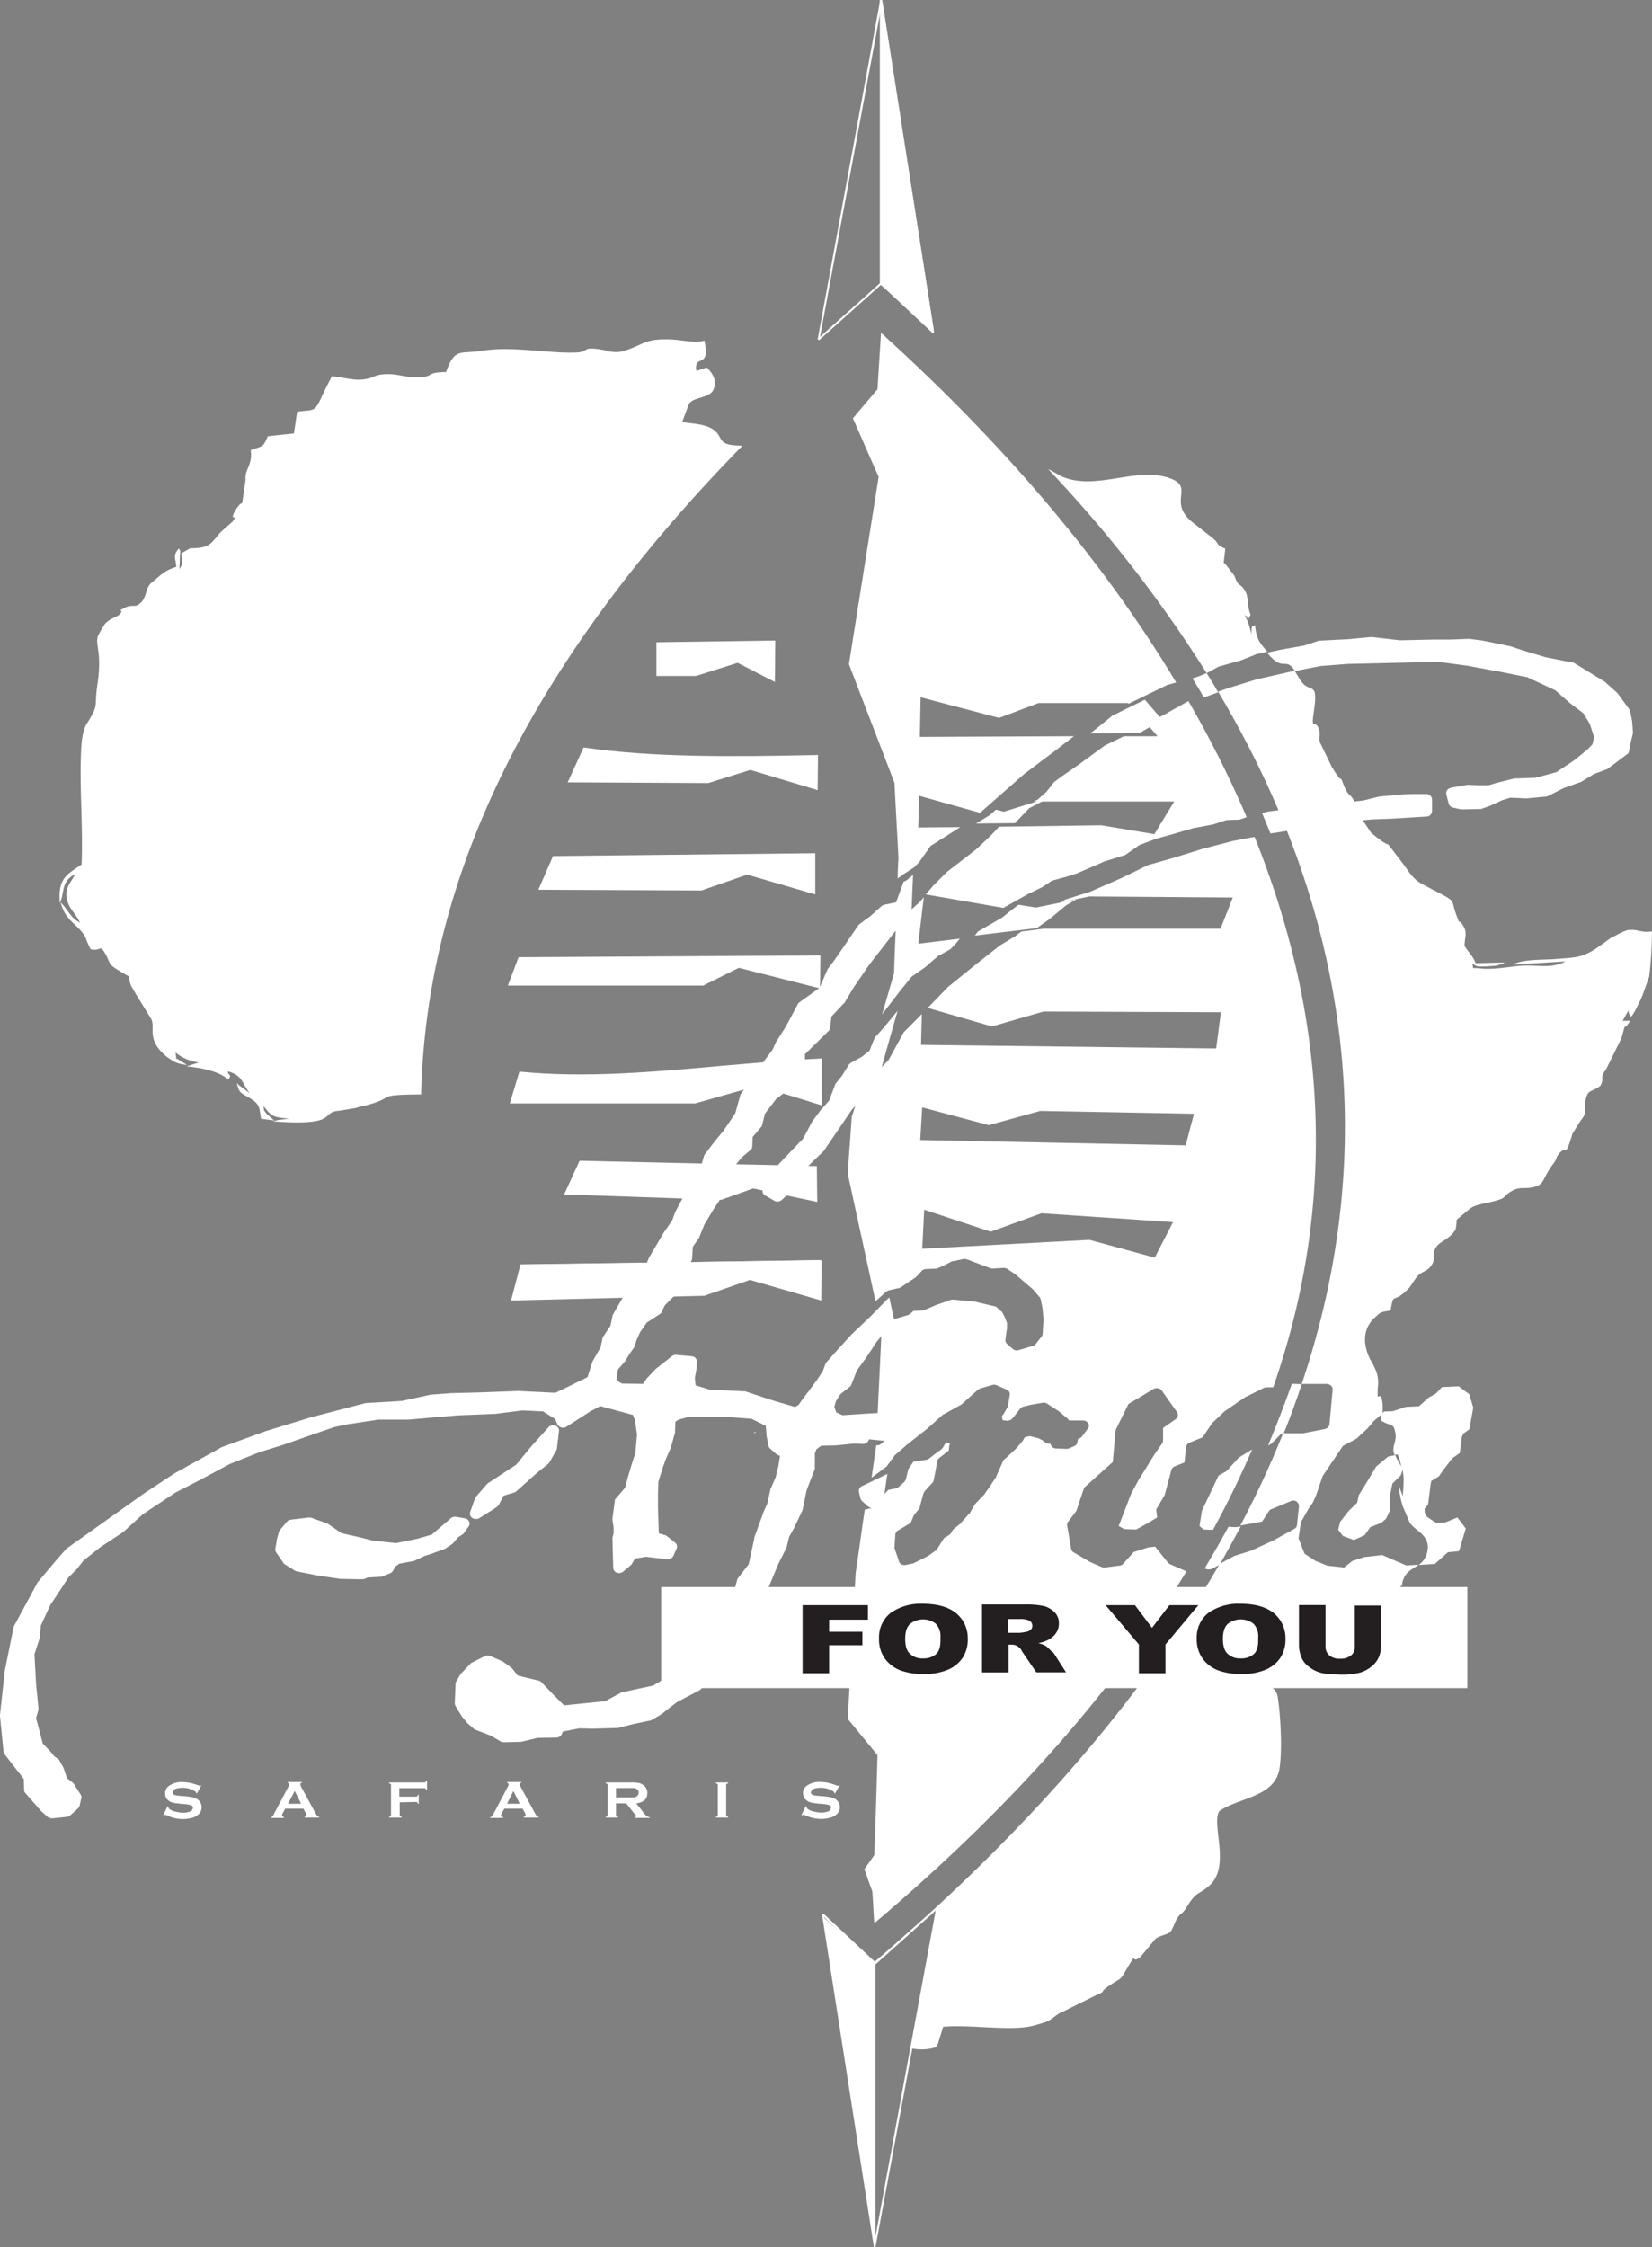 <svg xmlns="http://www.w3.org/2000/svg" viewBox="0 0 417.02 567"><rect x="0" y="0" width="417.02" height="567" fill="#808080" stroke="none"/><g id="Layer_2" data-name="Layer 2"><g id="Layer_1-2" data-name="Layer 1"><path d="M185.8,112.4c.5,0,1.1.09,1.6.09-54.5,55.66-79.8,109.89-81.1,163.67-12.4.09-5.7.72-14.4,2.87a9.64,9.64,0,0,0-2,.53l-4.3.72c-4.9.27.3,3.94-16.6,2.68a1.53,1.53,0,0,1,.6-.18c.2,0,.4-.17.6-.17l2.9-.36c-4.3-.27-4.7-.72-6.6-3.22.2,1.25,0,1,.8,2l1.9,1.7-3.3-.44c-.5-2.78-.2-3.49-2.5-5s-3-1.08-3.6-4a2,2,0,0,1,.4.45l2.9,2.14c-2-2.32-1.6-4.38-5.5-5.54-.3,1,1.2.71,0,2.05-2.4-2.14-6.8-2.95-10.5-3.31l3.1-1a11.4,11.4,0,0,1-5.9-2.51,13.09,13.09,0,0,1,.2,1.7c0-.09.2-.27.9.36l1.8,1.07a9,9,0,0,1-3.4-.89l-1.7-1.16c-5.3-4.39-2.8-7.16-3.9-9.49l-3.8-6.17a.66.66,0,0,1-.2-.36l-1.1-1.88c-1.3-3.4,1-1.34-3.1-3.85-2.7-1.7-2-1.52-3.2-3.85-1.7-3.13-1.1-.89-3.9-1.52-1.6-2.86-.7-3-3.6-5.82-1.8-1.7-3.2-3-4-6,1.8,1.7,2.5,3.94,4.9,5.1-1.1-2.33-2.8-3.49-3.3-5.91-.6-2.95.9-4,2.1-6.35-3.1,1.61-2.8,3.58-3.5,6.35l-.4,1c-.5-6.36,1.7-7.16,5.5-9.76.4-9.75-.6-19.5-.1-29.26.1-2,.4-4.65,1.4-6.26,3.2-5,1.8-3.94,2.7-9.94,1.2-8.32-.6-9.66.1-12.17a32,32,0,0,1,1.7-2.95c1.4-1.7,3.2-1.7,4-2.77,1-1.35-1.3-.09.9-1.35,2.5-1.25,2.6.27,4.4-1.52,1.4-1.43,1-3.67,2.6-4.92,2.1-1.7,3.3-3.13,6.2-3.94-.2-2.5-.9-2.77.6-4.65.7.8.3.72.3,2.33,0,1-.1,1.88-.1,2.86,1.1-1.7.5-1.61.5-4l2.2-1.25c5.1,0,5.2-1.25,7.6-3.94.7-.71,2.9-2.59,3.1-2.77,1.6-2.15-1.2.27.9-3.13,2-3.14,1.2.53,1.9-4L62,121c-.3-2.51,1.8-3.58,1.3-7.43,3.1-1.07,3.1-.63,4.3-3.49l6.6-.71.8-5.46c3.9-.63,4.3.26,5.9-3.14,1-2.14,1.9-4,2.9-5.81,2.7.18,5.2,1.07,7.7.8,3.2-.27,2.7-1.43,6.9-1.34,2.5.09,5.1,1,7.5.81,3.9-.27,1.4-1.26,6.7-1.35,2.2-6.26,3.6-4.47,9.1-5.37,7.6-1.25,16.7.72,23.7.45,3.8-.18.9-1.79,7.5-.54a8,8,0,0,0,4.1.27l.9-.27c4.7-1.52,4.9-3,11.3-2.77,2.8.09,6.6,1.07,8.6.27,1.7,7.43-2.8,3.22-2,7.7l2.6-.9c1.4,1.43,2.8,3.22,1.6,5.82-1.3,2.14-5.3,1.52-6.2,3.67l-1.6,4.29c2.7.45,6.3.45,8.3,2.24S181.3,112.13,185.8,112.4Z" style="fill:#fff;fill-rule:evenodd"/><path d="M190.3,361.62c-.1-.18,1.3-.53,0,0Z" style="fill:#fff;fill-rule:evenodd"/><path d="M213.8,490.13c.6.54,1.5,1.7,2.5,2.86l-2.5-.8Z" style="fill:#fff;fill-rule:evenodd"/><path d="M216.5,493.08c0,.09.1.18.1.27-.1-.09-.2-.27-.3-.36Z" style="fill:#fff;fill-rule:evenodd"/><path d="M352.2,367.17a16.91,16.91,0,0,0,1.8,3.22l.1.36-.5,1.52-2.1,2.06-.7,3.4v3.58l-.9,1.88-1.2,1.07-2.8,1.08-1.4,2-2.7,1.25-2.8-1L337.8,386l.5-2,2.1-2.69,2.2-2.15.4-1.88,2.1-3.4,2.3-3.84,3-2.51Z" style="fill:#fff;fill-rule:evenodd"/><path d="M304.6,169.85a329.52,329.52,0,0,0-40-51.46,11.33,11.33,0,0,1,1.1.54l2.2,1.25c8.5,3.76,18.2-2.23,26.7.27,7.8,2.33-.6,6.09,6.9,11.72l4.7,3.67.3.27c1.4,1.43.5,1.34,2.8,2.33l-.4,3.58c.1.09.3.18.4.27l2.3,3c1.1,3,1.2,1.61,2.5,3.49s.5,3.76,1.6,6.35l-.6,1.08c-.8-1,.4-.18-.9-1a17.38,17.38,0,0,1,1.7,4.92c0-3,.4-1.79.9-2.41.4,3.58,1.1,4.38,3.1,6.71l-2.7.63c-.1,0-.2,0-.2.09l-3.9,1.52-5.4,1.52c-.1,0-.1,0-.2.09Z" style="fill:#fff;fill-rule:evenodd"/><path d="M416.3,246.45l-1.8,5c-.1.09-.1.27-.2.45-3,6.44-2.7,4.3-3,4a1.5,1.5,0,0,1-.2-1l-1.5,2.69h1.9c-2,3.22-.8-.63-2.2,4.38l-3.8,7.7c-2,2.86-.3,1.88-1.5,4.29-2.2,1.7-3.1.81-3.7,3.4-.7,3,.7,3-1.4,5.55l-2,3.22a3.56,3.56,0,0,0-.1.45l-.3.9c-1.5,4.83-1.1,1.16-3.2,3.93-.6.9-.1.72-1.2,2.24-2.8,3.67-2.1,5.1-4.7,5.82s-3.7-.27-6.1,1.25c-2.2,1.34-.6,1.52-4.7,2.51-2.1.53-4.2.71-5.6,1.79l-3.2,2.68-.3.54s.2-.18.2.09l-.2,1.7c-1,2.24-3.7,3.13-4.7,4.29-1.7,2.06.1,3.05-1.7,5.28-1.2,1.52-2.5,1.08-3.9,3.22l-1.4,2.06c-4.5,4.75-3.8.54-4.8,5.82-2.6.36-2.5.45-3.8,1.61-3.3,2.86-3.2,7-1.3,10.74a12,12,0,0,1,1,1.88,8.31,8.31,0,0,1,.9,5.19c-.2,5,.5-.27,1.2,3.85a23.9,23.9,0,0,1,0,2.68l-2.3,2-1.4,1.7-2.9,2.69-3.4,1.79-5.1,7.6-1.8,5.19-.7,1.52-.9,1.26-2.1,3.67-.6,4.11,1.5,3.85,2.7,1.79,3.1,1.25,4.2.45,2-1.61,3-1,4.6-.53,2.9,1.25L355,395l3.1-.18c-1.3,1-2.8,1.53-3.6,3.14-1.3,2.68.7,1.16-2.4,3.49-1.1.8-2.2,1.79-3.4,2.59-2.3,1.61-4.3,4.92-6.4,6-3.1,1.61-2.1-.18-4.2,2.41-2.8,3.58-3.3,3.31-6.9,5.19l-3.7,2.69c-2,2-5,1.43-7.5,4.29,1.3,1.7,2.3,1.52,2.6,4,.7,4.74,1.1,13.07.4,17.54-1.1,7.34-10.2,7.34-15.2,10.83-2.1,3.22,2.9,13.78-2.4,18.7-3,2.69-3.2,1.25-5.8,5.46-1.5,2.33-1.3,1.16-2.4,2.86-.7,1.08-1,2.33-1.7,3.4-.9.81-2.8,1-3.8,1.79l-3.5,4.21c-.7.81-.6.63-1.1.9-1.3.71-.2-1.71-2.2,1.7-2.5,4.2-1.2,2.5-5,5.1-2.6,1.79-.5,1.16-3,2.23l-8.5,4.21c-2.1.8-2.8,2.24-5,2.86l-1.9.54c-5.5,1.79-16.1-.18-23.4.45l-1.6,5.1a12.5,12.5,0,0,1-6.4.36l6.2-34.9L220.5,496v14.13a3.9,3.9,0,0,1-.7-.62l-3.4-2.06c-5.2-5.64,4.5-2.86.6-13.33-.3-.81-.2-.36-.2-.18,0-.09-.1-.36-.2-.81,1.8,2.06,3.9,3.76,4.4,1.7,38.5-32.84,67.3-66.4,86.9-100.23l3.7-2,4.3-1.35a.36.36,0,0,0,.2-.09l4.8-2.23h.1l5.7-3.14a1.19,1.19,0,0,0,.7-1l.5-4.65a1.56,1.56,0,0,0-.6-1.26,1.53,1.53,0,0,0-1.5-.09l-4.8,2a1.32,1.32,0,0,0-.7.54l-1.7,2.6-5.5,1a242,242,0,0,0,10.8-23.27h5l5.5-1.07a1.52,1.52,0,0,0,1.2-1.16l.8-8.77a1.28,1.28,0,0,0-.4-1,1.69,1.69,0,0,0-1.1-.45h-6.3c20-59.42,12.2-118.66-21.1-174.68l2.5-.89,7.3-2.24,9.5-2.15c.3.45.6,1,1,1.61,2.7,5.1,5.2-.18,3.8,9.13-.7,4.74.6,1.16,1.4,4.3.4,1.52-.2,1.43.2,3,0,.18.1.27.2.45l2.9,6a11.27,11.27,0,0,1,.7,1.08l.7,1c1.6,2.06.2-1,1.4,2.06,1.4,3.4,1.5,2.06,2.6,4,.9,1.61,0,1.07.7,2.68l3.7,5.55c7,5.82,1.6-.54,7.9,7.61,1.8,2.32,2.5,4.11,5.5,5.63,9.2,4.84,6.2,2.69,8.4,8.24.9,2.32-.1-.09,1.2,1.61,1.4,2,.7,2.86.6,5.37.2.8,2.2,2.68,2.8,4.47l7.4-.18a2.24,2.24,0,0,0-.5.27l-1.7.54-2.5.18c-2.5,0-2.1.17-3.6-.72.7,1.7-.8.89,2.3,1.25s7.5-.53,10.2-.71c3.9-.27,7.3.89,11.1-1.08l-13.4.81c2.7-1.43,7.7-1.16,11-1.43,4.7-.36,6.2-.27,9.8-2.42l4.2-3a11.82,11.82,0,0,0,1.6-.81l1.7-.8a1.13,1.13,0,0,0,.5-.18c2.6-.54,3.4.71,6.4.27A96.62,96.62,0,0,1,416.3,246.45Z" style="fill:#fff;fill-rule:evenodd"/><path d="M190.3,361.62c-.1-.18,1.3-.53,0,0Z" style="fill:#fff;fill-rule:evenodd"/><path d="M312.7,367.8,309.8,371l-.3.27-1.9,1.07-4.2,8.86-.6,3.85,1,.89,2.4.09c3.7-6.8,7-13.6,9.9-20.31ZM231.8,238.13l1.4-11.72-.9,1.07-.1.09L227.3,232l-.1.09-1,.81c-.2,4.2-.4,8.41-.5,12.62-1,3.49-2,6.89-3,10.38l4.4-5.73,2.9-3.58.3-.27,3.2-2.23,3.2-2.78c.1-.09.2-.18.3-.18l2.9-1.61,1.3-1.34,1.1-1.34Zm84.9-26.94-1.1.18-4.3.81-7.7,2-7.5,2.32-6.3,1.79-6.8,3.31-7.4,3.23s-.1,0-.1.08L268.9,227l-1.2.72,7.3-1.52,36.2.27-3.1,7.87H263.5l-5.7.72-1.3,1s-.1,0-.1.09l-4,2.42-5.9,4.65-7.2,5.82-5.1,5.28L250.4,259l13-3.76,44.8.18-1.2,9.13-74.5-.9.2-7.78-4.6,4.65-3.7,6.8c-.1.09-.1.18-.2.27l-6.7,6.8c-.8,2.51-1.7,4.92-2.5,7.43-.3,4.74-.7,9.58-1,14.32,2.3,10.74,4.7,21.48,7,32.21l2.7-2.41a1.66,1.66,0,0,1,.7-.36l2.8-.63,4-2.68,1.5-1.61a1.69,1.69,0,0,1,1.1-.45l2.6-.09,1.9-.8,1.9-1c.1-.09.2-.09.4-.09l2.6-.54a1.64,1.64,0,0,1,.9.09l6.2,2.33,3-.18a1.82,1.82,0,0,1,1,.27l2,1.34.1.09,4.2,3.58.2.18,1.6,1.88c.2.18.2.36.3.54l.5,2.5v.09l.2,2.51v.18l-.2,3.49a1.1,1.1,0,0,1-.3.71l-1.4,1.79a1.24,1.24,0,0,1-.8.54l-3.6,1.07a1.57,1.57,0,0,1-1.5-.35l-1.4-1.26a1.15,1.15,0,0,1-.4-1.07l.4-2.95v-1.26l-.6-1.52-.6-1.16-1.6-1.43-5.4-1.26-5.7-.53-4.1,1.43-2.7,1.16a1.53,1.53,0,0,1-.6.18l-2.3.09-.8.72a2.34,2.34,0,0,1-.6.35l-3.7,1.08-1.5,1.7-.3.27-1.3.89c0,.18.1.45.1.63-.3,7.16-.7,14.32-1,21.48h.1l1.5.08a1.44,1.44,0,0,1,1.4,1.17l.4,2.15a1.24,1.24,0,0,1-.4,1.16l-2.1,1.88a1.27,1.27,0,0,1-1.1.36h-.1c-.4,2.77-.8,5.54-1.2,8.23l.1-.09,3.7-2.77,1.9-2.6c.1-.09.1-.18.2-.27l3.2-2.77,5-3.94,3.8-3.4c.1-.09.2-.18.3-.18l4.5-2.5,4.1-3.67a2.12,2.12,0,0,1,.6-.36l3.1-.9a1.51,1.51,0,0,1,1.1.09l2.5,1.08a1.23,1.23,0,0,1,.8,1.34l-.4,2.5c0,.18-.1.27-.1.45l-.9,1.61c0,.09-.1.09-.1.18l-.5.63.2,1,1.3.18.8-.27.6-.62,1.7-2.15a1.55,1.55,0,0,1,.8-.54l2.2-.53h.1l2.6-.45a1.5,1.5,0,0,1,1.2.27l2.9,1.88.1.08,1.9,1.62c.1,0,.1.09.2.17l.4.45h3.5a1.59,1.59,0,0,1,1.3.72,1.11,1.11,0,0,1-.1,1.34l-1.4,1.88a1.15,1.15,0,0,1-.5.45l-.6.35-.1.63a1.34,1.34,0,0,1-.8,1.08l-1.2.53a2.05,2.05,0,0,1-.8.18l-2.6-.09a1.37,1.37,0,0,1-1.3-.89l-.2-.36h0a1.5,1.5,0,0,1-1.2-.27l-.9-.63-.9-.44-2.1-.54-1.3.27-.4.71c0,.09-.1.09-.1.18l-1.6,1.88-.1.09-1.8,1.7-1.4,1.25-1.9,4.3c0,.09-.1.09-.1.18l-1.5,2.24-1.4,2c0,.08-.1.08-.1.08l-2.2,2.33-1.3,2.24a.21.21,0,0,1-.2.18l-2,2.23c0,.09-.1.09-.1.18l-1.9,1.53-.6,1c-.1.18-.3.27-.5.45l-1.2.71-1.8,2.87a.73.73,0,0,1-.4.35l-1.9,1.35c-.1,0-.1.09-.2.09l-3.4,1.7a.65.65,0,0,1-.4.09l-1.6.35h-.3a1.36,1.36,0,0,1-1.4-1l-1-3a.89.89,0,0,1-.1-.45l.2-3.22a1.53,1.53,0,0,1,.6-1l1.8-1.07,1.5-.9.7-1.7c.1-.08.1-.26.2-.35l1.3-1.61,1-3.76.3-.54,2.2-2.42L236,372l.6-3.31a1.41,1.41,0,0,1,.5-.8l2.4-1.88.1-.9v-.18l.2-.62-.4-.18-.6-.18-.8,1.34a2,2,0,0,1-.4.45l-1.4,1L234.6,368a2.1,2.1,0,0,1-.8.36l-3.2.44-1.3,1.88-.6,2.51a2.42,2.42,0,0,1-.4.71l-1.5,1.35a2.26,2.26,0,0,1-.8.35l-1.8.36-2.7,3-.8,1.08a1.47,1.47,0,0,1-.9.54l-1.5.35c-.8,5.28-1.5,10.65-2.3,15.93-.7,12.35-1.3,24.61-2,36.87l7.5,9.13c-.2,8.41-.5,16.82-.8,25.24-.8,1.16-1.7,2.41-2.5,3.57.7,1.88,1.3,3.76,2,5.55.2,2.69.3,5.37.5,8.06,35.5-30,61.1-59.69,78.8-88.78l-4.1-1.79a2.55,2.55,0,0,1-.6-.44l-3.2-4-1.7.18-3.7,1.16-2.7,3a1.28,1.28,0,0,1-1,.45l-3.5.45a3.06,3.06,0,0,1-.9-.09l-3-1.34c-.1,0-.1-.09-.2-.09l-3.8-2.24a1.32,1.32,0,0,1-.7-.89l-1-5.82a1.12,1.12,0,0,1,.2-1l2.1-2.78,1.9-5.64a1.85,1.85,0,0,1,.4-.53l6.9-6.18.7-7.78c0-.18.1-.27.1-.45l3-6.09a.94.94,0,0,1,.5-.53l6-3.58a1.6,1.6,0,0,1,1.1-.18,1.47,1.47,0,0,1,1,.62l3.8,5.37a1.28,1.28,0,0,1-.3,1.79l-3.2,2.24v3.13a2,2,0,0,1-.2.72l-2,2.86-4,6.45L285.5,377l-3.1,8.05,1.4.8,3,.09,2.8-1.52,2.5-1.52-.2-1.7a.87.87,0,0,1,.2-.71l1.9-3.23,1.7-6.35a1.43,1.43,0,0,1,.8-.89l2.5-1,.4-3.94a1.46,1.46,0,0,1,.9-1.07l3.3-1.34,2.3-3.49a.21.21,0,0,1,.2-.18l2.8-2.69.2-.18,5.2-3.57a.36.36,0,0,1,.2-.09l4.5-2.24a2.05,2.05,0,0,1,.8-.18h1.6C338.7,300.5,333.7,253.43,316.7,211.19ZM291.5,317.33,275,312.85l-42.2,2.24.5-9.84,16.8,5.54,12.8-4.65,33.2,2.24ZM299.3,289l-67-1.34.5-8.24,16.8,4.48,13-3.58,38.8.71Zm-45.5-60.23c.1,0,.1-.09.2-.09l5.6-3.13,3.5-1.7,2.3-1.52a.79.79,0,0,1,.4-.18l3.9-1.07,2.2-.72,6.4-2.77s.1,0,.1-.09l5.7-1.79,3.3-2.33c.1-.09.2-.09.3-.18l3.8-1.43a.33.33,0,0,0,.2-.09l4.5-1.25,5.2-1.52h.2l4.7-.9,3-1a4.76,4.76,0,0,1,.5-.09l3-.09,1.9-.63A272.1,272.1,0,0,0,300,176.92l-.2.09-5.9,3.31-4.4,2.33,2.7,3.13h-8.5l-4.8,2.33-6.6,4.83-4,2.77-2.2,1.61-1.9,2.42c0,.09-.1.09-.2.18l-1.9,1.7a1.38,1.38,0,0,1-.4.27l-.9.35h35.6l-5,8.24L278,208.24l-25.8.36-2.1,2.24-3.7,3.49-.1.08-7.3,5.64-3.4,3.4-1.9,2.24,19.6,3.4ZM222.4,84l-.9,14.23c-2.1,2.5-4.2,4.92-6.2,7.34,2.2,4.92,4.3,9.84,6.5,14.76l-7.5,47.25c3.8,10,7.7,20,11.5,30,.3,6.35.7,12.71,1,19-.1,1.7-.2,3.4-.2,5.1l1.2-.89s.1,0,.1-.09l2.8-1.79,1.3-1.34,2.8-3.94a.75.75,0,0,1,.4-.36l7.2-4.56-10.6.09.2-8,15.4,4.3,11-9.67.1-.09,7.6-5.72,5-3.85-38.9.18.2-10,19.8,5.2,10-3.76h22.5l.2.18.2-.09,9.4-4.57a.33.33,0,0,1,.2-.09l2.2-.62C276.5,138.17,249.5,108.46,222.4,84Z" style="fill:#fff;fill-rule:evenodd"/><path d="M206.8,85.82l-.4-.18L222.2,0h.5l13.1,83.85-.4.18-13-12.17Zm15.7-84.3L207,85l15.4-13.78,12.8,12Z" style="fill:#fff"/><polygon points="235.4 83.22 222.4 71.59 222.4 0 235.4 83.22" style="fill:#fff;fill-rule:evenodd"/><path d="M235.3,83.4,222.1,71.68V0h.5l13.1,83.22ZM222.6,71.5l12.5,11.1L222.6,3.13Z" style="fill:#fff"/><path d="M221,567l15.9-85.64-.4-.18-15.6,13.87-13-12.17-.4.18L220.6,567Zm0-2.68V495.68l15.2-13.6Zm-9.7-77.41-3.3-3v-.17Z" style="fill:#fff;fill-rule:evenodd"/><polygon points="195.5 161.88 166 162.33 166 170.39 175.7 170.39 186.2 167.07 195.3 171.73 195.5 161.88" style="fill:#fff;fill-rule:evenodd"/><path d="M195.6,172.09l-9.4-4.84-10.5,3.32h-10v-8.51l30-.44Zm-9.3-5.28,8.8,4.56.1-9.22-29,.45v7.61h9.5Z" style="fill:#fff"/><path d="M206.2,190.79c-20.5.45-40.9.72-58.8-1.88-1.2,2.77-2.5,5.55-3.8,8.23,11.7.09,23.4.18,35.1.18,3.5-1.07,7.1-2.23,10.6-3.4,5.6,1.7,11.2,3.4,16.8,5C206.2,196.34,206.2,193.56,206.2,190.79Z" style="fill:#fff;fill-rule:evenodd"/><path d="M206.4,199.38l-17-5.1-10.6,3.31h0l-35.5-.18,4-8.77h.2c17.5,2.51,36.9,2.33,58.7,1.88h.3l-.1,8.86Zm-17-5.55,16.5,4.92v-7.69c-21.6.45-40.9.62-58.3-1.88L144.1,197l34.7.18Z" style="fill:#fff"/><polygon points="205.5 215.58 139.8 216.21 136.3 224.26 177 224.53 188.5 220.41 205.5 225.42 205.5 215.58" style="fill:#fff;fill-rule:evenodd"/><path d="M205.8,225.69l-17.2-5-11.5,4H177l-41.1-.18,3.7-8.5,66.2-.72Zm-17.3-5.46,16.8,4.83v-9.3l-65.3.71-3.3,7.61,40.3.18Z" style="fill:#fff"/><polygon points="206.8 241.26 131 241.71 128.5 248.42 177.5 248.42 186.5 243.95 206.8 249.05 206.8 241.26" style="fill:#fff;fill-rule:evenodd"/><path d="M207,249.4l-20.5-5.19-9,4.48H128.2l2.7-7.16h.2l76-.45-.1,8.32Zm-20.5-5.72h.1l19.9,5.1v-7.34l-75.3.45-2.3,6.26h48.6Z" style="fill:#fff"/><path d="M207.3,267.21c-25.3,1.08-51.4,5.82-76,3.4l-2.2,7.61h46.5l15.8-4.47,16,4.92V267.21Z" style="fill:#fff;fill-rule:evenodd"/><path d="M207.5,278.94l-16.2-5-15.8,4.48H128.7l2.4-8h.2c16.4,1.61,33.7.08,50.4-1.44,8.4-.71,17.1-1.52,25.5-1.88h.3v11.91Zm-16.2-5.46,15.8,4.83V267.48c-8.4.36-16.9,1.16-25.2,1.88-16.7,1.52-34,3-50.3,1.43L129.5,278h46.1Z" style="fill:#fff"/><polygon points="206 294.51 146.5 293.17 142.8 301.22 182 302.56 190 299.7 206 303.01 206 294.51" style="fill:#fff;fill-rule:evenodd"/><path d="M206.3,303.28l-16.2-3.4-8,2.86H182l-39.6-1.34,3.9-8.5h.2l59.7,1.34.1,9ZM190,299.43h0l15.8,3.31v-8l-59.1-1.35L143.1,301l38.8,1.34Z" style="fill:#fff"/><polygon points="207 317.95 131.5 319.12 129.3 327.8 177.8 326.72 189.3 322.7 207 327.8 207 317.95" style="fill:#fff;fill-rule:evenodd"/><path d="M207.3,328.15l-18-5.19-11.5,4L129,328.15l2.4-9.12h.2L207.4,318l-.1,10.2Zm-75.6-8.77-2.1,8.24,48.1-1.08,11.5-4h.1l17.4,5v-9.31Z" style="fill:#fff"/><rect x="166.9" y="400.46" width="203.5" height="25.5" style="fill:#fff"/><polygon points="202.6 422.21 209.3 422.21 209.3 415.14 217.7 415.14 217.7 411.74 209.3 411.74 209.3 408.69 219.1 408.69 219.1 405.03 202.6 405.03 202.6 422.21" style="fill:#231f20"/><path d="M241.3,407c-1.9-1.52-4.7-2.32-8.3-2.32a13.19,13.19,0,0,0-8.2,2.32,7.85,7.85,0,0,0-2.9,6.54,8.2,8.2,0,0,0,1.5,5,8.69,8.69,0,0,0,3.9,2.95,16.56,16.56,0,0,0,6,.9,14.63,14.63,0,0,0,6-1.08,8.38,8.38,0,0,0,3.7-3,8.54,8.54,0,0,0,1.3-4.92A8.16,8.16,0,0,0,241.3,407Zm-5,10.38a4.75,4.75,0,0,1-3.3,1.08,4.44,4.44,0,0,1-3.3-1.16c-.8-.72-1.2-2-1.2-3.76s.4-3,1.2-3.76a5.29,5.29,0,0,1,6.5-.09,4.55,4.55,0,0,1,1.2,3.58C237.5,415.32,237.1,416.66,236.3,417.37Z" style="fill:#231f20"/><path d="M264.9,416.12c-.5-.45-.8-.8-1.1-.89a7.72,7.72,0,0,0-1.7-.63,8.11,8.11,0,0,0,2.3-.72,5.27,5.27,0,0,0,2.1-1.7,4.21,4.21,0,0,0,.8-2.5,3.89,3.89,0,0,0-1-2.78,6.22,6.22,0,0,0-2.6-1.61,21.32,21.32,0,0,0-4.7-.44H247.9V422h6.7v-7h.6a2.82,2.82,0,0,1,2.8,1.7l3.6,5.28h7.5l-3.2-5A4.15,4.15,0,0,1,264.9,416.12Zm-4.7-4.92a2,2,0,0,1-1.1.54,11.62,11.62,0,0,1-1.8.27h-2.8v-3.49h2.9a5.42,5.42,0,0,1,2.5.44,1.53,1.53,0,0,1,.7,1.26A1.27,1.27,0,0,1,260.2,411.2Z" style="fill:#231f20"/><polygon points="295.2 405.03 290.8 410.75 286.5 405.03 279.1 405.03 287.5 414.96 287.5 422.21 294.2 422.21 294.2 414.96 302.5 405.03 295.2 405.03" style="fill:#231f20"/><path d="M321.5,407c-1.9-1.52-4.7-2.32-8.3-2.32A13.19,13.19,0,0,0,305,407a7.85,7.85,0,0,0-2.9,6.54,8.2,8.2,0,0,0,1.5,5,8.69,8.69,0,0,0,3.9,2.95,16.56,16.56,0,0,0,6,.9,14.63,14.63,0,0,0,6-1.08,8.38,8.38,0,0,0,3.7-3,8.54,8.54,0,0,0,1.3-4.92A8.16,8.16,0,0,0,321.5,407Zm-5,10.38a4.75,4.75,0,0,1-3.3,1.08,4.44,4.44,0,0,1-3.3-1.16c-.8-.72-1.2-2-1.2-3.76s.4-3,1.2-3.76a5.29,5.29,0,0,1,6.5-.09,4.55,4.55,0,0,1,1.2,3.58C317.7,415.32,317.3,416.66,316.5,417.37Z" style="fill:#231f20"/><path d="M342,405V415.5a2.57,2.57,0,0,1-1,2.23,4.1,4.1,0,0,1-2.7.81,3.93,3.93,0,0,1-2.7-.81,2.85,2.85,0,0,1-1-2.23V405h-6.7v10.29a8.47,8.47,0,0,0,.6,2.86,5.21,5.21,0,0,0,1.4,2,9.09,9.09,0,0,0,2.3,1.52,9.56,9.56,0,0,0,3.1.72c1.2.09,2.4.18,3.4.18a18,18,0,0,0,4.7-.54,8.06,8.06,0,0,0,2.7-1.43,6.17,6.17,0,0,0,1.9-2.33,7,7,0,0,0,.6-2.86V405.12H342Z" style="fill:#231f20"/><path d="M50.9,450.4l-1.2,2.14-.2-.09v-.08c0-.18-.1-.27-.4-.45a5.82,5.82,0,0,0-3.1-.81,6.52,6.52,0,0,0-1.4.18,1.16,1.16,0,0,0-.7.45c-.2.27-.3.36-.3.54,0,.35.2.53.7.71a12,12,0,0,0,1.5.18l1.2.09c.7.09,1.2.18,1.7.27a3,3,0,0,1,1.1.45,2.4,2.4,0,0,1,.8.89,2.28,2.28,0,0,1,.3,1.16,2.34,2.34,0,0,1-.7,1.7,3.66,3.66,0,0,1-1.9,1,7.84,7.84,0,0,1-2.1.27,9.23,9.23,0,0,1-4-.9,5,5,0,0,0-.5-.18c-.1,0-.2.09-.3.18l-.2-.09,1.1-2.23.2.09v.08a.75.75,0,0,0,.3.54,3.67,3.67,0,0,0,1.5.63,7.49,7.49,0,0,0,1.9.27,4.74,4.74,0,0,0,1.7-.27,1,1,0,0,0,.6-.45,1.19,1.19,0,0,0,.2-.54.68.68,0,0,0-.5-.62,8.25,8.25,0,0,0-1.5-.27l-1.1-.09c-.8-.09-1.3-.18-1.6-.18l-.9-.27a3.46,3.46,0,0,1-1.1-.89,2.63,2.63,0,0,1-.3-1.26,2.22,2.22,0,0,1,.9-1.88,5.49,5.49,0,0,1,3.5-1,12.2,12.2,0,0,1,1.8.18,18.35,18.35,0,0,1,2.1.63c.3.09.5.17.5.17s.2-.08.4-.17Z" style="fill:#fff"/><path d="M76,455.14l-1.6-3.22-1.7,3.22Zm.6,1.25H72l-.7,1.25a.74.74,0,0,0-.1.45c0,.18.2.36.5.45v.18H68.4v-.18a.54.54,0,0,0,.4-.18,1.42,1.42,0,0,0,.3-.54l3.7-7a1.16,1.16,0,0,0,.2-.53c0-.18-.1-.36-.4-.45v-.18h3.6v.18c-.3.09-.4.18-.4.36a3.77,3.77,0,0,1,.1.44l3.8,7c.2.27.3.54.4.63a.81.81,0,0,0,.5.18v.18H76.9v-.18c.3-.09.5-.18.5-.45a1.31,1.31,0,0,0-.2-.44Z" style="fill:#fff"/><path d="M100.9,454.78V458c0,.18,0,.27.1.27s.2.09.4.18v.18H98.2v-.18a.54.54,0,0,0,.4-.18.31.31,0,0,0,.1-.27v-7.6c0-.18,0-.27-.1-.27s-.2-.09-.4-.18v-.18h8.9c.1,0,.3,0,.3-.09s.1-.18.2-.36h.2v2.33h-.2c-.1-.18-.1-.27-.2-.36a.39.39,0,0,0-.3-.09h-6.3v2.15h4.1a.65.65,0,0,0,.4-.09c.1-.09.1-.18.2-.36h.2v2.24h-.2c-.1-.18-.1-.27-.2-.36s-.2-.09-.4-.09l-4,.09Z" style="fill:#fff"/><path d="M131.2,455.14l-1.6-3.22-1.6,3.22Zm.7,1.25h-4.6l-.7,1.25a.74.74,0,0,0-.1.45c0,.18.2.36.5.45v.18h-3.3v-.18c.2,0,.4-.09.4-.18a5.33,5.33,0,0,0,.4-.54l3.7-7a1.16,1.16,0,0,0,.2-.53c0-.18-.1-.36-.4-.45v-.18h3.6v.18c-.3.09-.4.18-.4.36a3.77,3.77,0,0,1,.1.44l3.8,7c.2.27.3.54.4.63a.81.81,0,0,0,.5.18v.18h-3.8v-.18c.3-.09.5-.18.5-.45a3.77,3.77,0,0,1-.1-.44Z" style="fill:#fff"/><path d="M155.5,453.53H160a1.53,1.53,0,0,0,.6-.18,1.11,1.11,0,0,0,0-2,1.53,1.53,0,0,0-.6-.18h-4.5Zm0,1.52V458c0,.18,0,.27.1.27s.2.09.4.18v.18h-3.1v-.18a.54.54,0,0,0,.4-.18.31.31,0,0,0,.1-.27v-7.6c0-.18,0-.27-.1-.27s-.2-.09-.4-.18v-.18h6.3a9.61,9.61,0,0,1,1.8.09,2.73,2.73,0,0,1,1.2.45,2.33,2.33,0,0,1,1.2,2.14c0,1.53-.9,2.33-2.8,2.6l2,2.51a2.34,2.34,0,0,0,.8.8,1.53,1.53,0,0,0,.6.18v.18h-3.8v-.18c.2,0,.4-.09.4-.27s-.1-.27-.4-.54l-2.1-2.68Z" style="fill:#fff"/><path d="M181.2,458v-7.6c0-.18,0-.27-.1-.27s-.2-.09-.4-.18v-.18h3.1V450a.54.54,0,0,0-.4.18.31.31,0,0,0-.1.27V458c0,.18,0,.27.1.27s.2.09.4.18v.18h-3.1v-.18a.54.54,0,0,0,.4-.18c.1,0,.1-.09.1-.27" style="fill:#fff"/><path d="M212,450.4l-1.2,2.14-.2-.09v-.08c0-.18-.1-.27-.4-.45a5.82,5.82,0,0,0-3.1-.81,6.52,6.52,0,0,0-1.4.18,1.16,1.16,0,0,0-.7.45.75.75,0,0,0-.3.54c0,.35.2.53.7.71a12,12,0,0,0,1.5.18l1.2.09c.7.09,1.3.18,1.7.27a3.9,3.9,0,0,1,1.1.45,2.4,2.4,0,0,1,.8.89A2.28,2.28,0,0,1,212,456a2.34,2.34,0,0,1-.7,1.7,3.66,3.66,0,0,1-1.9,1,7.84,7.84,0,0,1-2.1.27,9.55,9.55,0,0,1-4-.9,5,5,0,0,0-.5-.18c-.1,0-.2.09-.3.18l-.2-.09,1.1-2.23.2.09v.08a.75.75,0,0,0,.3.54,3.67,3.67,0,0,0,1.5.63,7.49,7.49,0,0,0,1.9.27,4.74,4.74,0,0,0,1.7-.27,1,1,0,0,0,.6-.45,1.19,1.19,0,0,0,.2-.54.68.68,0,0,0-.5-.62,8.25,8.25,0,0,0-1.5-.27l-1.1-.09c-.8-.09-1.3-.18-1.6-.18l-.9-.27a3.46,3.46,0,0,1-1.1-.89,2.71,2.71,0,0,1-.4-1.26,2.22,2.22,0,0,1,.9-1.88,5.49,5.49,0,0,1,3.5-1,12.2,12.2,0,0,1,1.8.18,18.35,18.35,0,0,1,2.1.63c.3.09.5.17.5.17s.2-.08.4-.17Z" style="fill:#fff"/><path d="M299.1,346.05c-3.3,0-5.9-2.32-5.9-5.19s2.6-5.19,5.9-5.19,5.9,2.33,5.9,5.19S302.4,346.05,299.1,346.05Zm0-7.78a2.53,2.53,0,1,0,2.9,2.5A2.75,2.75,0,0,0,299.1,338.27Z" style="fill:#fff"/><path d="M299.1,336.92a3.88,3.88,0,1,1-4.4,3.85c0-2.06,2-3.85,4.4-3.85" style="fill:#fff;fill-rule:evenodd"/><path d="M313.2,385.16c-1.7,3.22-3.5,6.44-5.3,9.66l-1.9,1a2.05,2.05,0,0,1-.8.18,1.88,1.88,0,0,1-.7-.09l-.4-.18q3.15-5.24,6-10.47l1.9.09Z" style="fill:#fff;fill-rule:evenodd"/><path d="M328.6,349.27c-1.4,4.21-2.9,8.42-4.6,12.53h-.6l-2.4,2.42c-.1.09-.2.18-.3.18l-.6.36q3.3-7.92,6-15.58Z" style="fill:#fff;fill-rule:evenodd"/><path d="M361.1,374.78l.2-1.08,1.9-1.16,1.2-1.7,2.2-2.86,1.9-1.35.5-4,.4-.9,1.5-1.07,1-5.46-1-3.4-2.7-2L364,350l-1.5,1.61-1.9,1.07-2.4,2.15-3.4.18-3.2,1.08-2.2.08-.7.63a9.65,9.65,0,0,0,0,1.7c2.5,1.52,3,.45,3.5,2.87s-.9,3.4-.3,5.36c0,.09.1.27.1.36l.8-.09.5,1.17.5,2.14c.5,1.08.7,2.78.3,7.16l-1-2.59a23.56,23.56,0,0,0,1,5.19l1.7,4c1.1,2.14,5.4,3.13,4.5,7.42a5.16,5.16,0,0,1-2.2,3.4l4.1-.27,3.3-2.95,2.8-.27,1.7-5.72-2.1-2.78-3.1,1.25-2.2.09-.7-.35-1.7-1.17-.5-.8-.1-1.26.9-1.07Z" style="fill:#fff;fill-rule:evenodd"/><path d="M224,371.91c-.4,2.69-.8,5.28-1.1,8l-2.4.54a1.52,1.52,0,0,1-1.4-.36l-1.5-1.34a1.75,1.75,0,0,1-.4-.72l-.4-1.61a1.34,1.34,0,0,1,.8-1.43Z" style="fill:#fff;fill-rule:evenodd"/><path d="M229.5,221.57l1-.8c-.2,3.76-.3,7.43-.5,11.18l-4.1,3.14-6.4,8.23-4,5.82L213.2,253a.21.21,0,0,1-.2.18l-3.1,3.31-.4,3a1.05,1.05,0,0,1-.4.71L203.2,266v3a.74.74,0,0,1-.1.45l-1.1,3.13a1.63,1.63,0,0,1-.5.63l-5.5,4L193.1,281l-.7,2.87c-.1.18-.1.36-.3.53L190,286.9l-.1,2.42a1.07,1.07,0,0,1-.5.89L187.3,292l-2.1,2.51-.1,4.38a1.52,1.52,0,0,1-.4.9l-2.8,2.68-1.8,2.69L177.8,309l-1.2,3c0,.09-.1.18-.1.27l-1.6,2.32-.2,3a1.55,1.55,0,0,1-.2.62L173.1,320c0,.09-.1.09-.1.18l-1.7,1.88-.4.8-.3,1.17v2.06a1.09,1.09,0,0,1-.4.89l-2.4,2.42-.8,1.7a1.28,1.28,0,0,1-.5.53l-3.2,2.06-1.7,2.42-.9,2-.5,1.61a.66.66,0,0,1-.2.36l-1,1.43-1.1,1.79a.31.31,0,0,1-.1.18l-1.8,2.06-.4,2.41.7.81.8.36,5.2.08,1-1.43.1-.09,2-2.14.2-.18,4-3.14a1.65,1.65,0,0,1,1.1-.35l3.9.35a1.35,1.35,0,0,1,1.3,1.44l-.1,1.7v.18l-.4,2.14.2,1.88,3.5,1.08,8.9.44a.65.65,0,0,1,.4.09l6.5,2.15,5.8,1.7.9-.54,1-1.43,3.5-4.65,1.6-2.42.7-1.88a1.15,1.15,0,0,1,.3-.44l3.1-3.49,3.1-3.4,4.9-4.66,3.9-4,.1-.09.7-.63c.5,2.51,1.1,4.92,1.6,7.43l-1.5,1.07c-.1,0-.1.09-.2.09l-1.7.9-1.4,1.7-2.6,3.93-2.4,3.31-1.4,3.58c-.1.18-.2.45-.4.54l-2.4,1.88-1.1,1.79-.4,1.43.5,1.34,1.6.72,8.5-.54h.3l4.1.36c-.1,2-.2,4-.3,6,0,.26-.1.44-.1.71l-2.2-.09h-.1l-3.5-.36-.2.36a1.58,1.58,0,0,1-1.5.81l-2.1-.09-4.5.45H211l-3.7.09-1.2.89-.4,1.07v3.67a.74.74,0,0,1-.1.45l-2,5.19-1,4.92c0,.09-.1.18-.1.27l-2.1,4.39-1.2,2.14-.6,2.51c0,.09-.1.18-.1.27l-2,4-2.6,6.26-1.9,5.37c0,.09,0,.09-.1.18L190.5,409l-2.8,4.66a.31.31,0,0,0-.1.18l-2.2,2.86-3.5,4.65c-.1.09-.2.27-.3.36l-2.1,1.43-2.5,3c-.1.17-.3.26-.4.35l-5.7,3-2,1.52-2,1.61c-.1,0-.1.09-.2.09l-2.1,1.25a1.13,1.13,0,0,1-.5.18l-4.2.89-3.6.9c-.1,0-.2.09-.3.09l-6.5.18h-.1l-3.1-.09-4.2.8-.3.72a1.59,1.59,0,0,1-1.4.81l-4.7.08-4.2,1h-.3l-4,.09a2.05,2.05,0,0,1-.8-.18l-2.6-1.52-3.8-1.43a1.38,1.38,0,0,1-.4-.27L118.2,435c-.1-.09-.1-.17-.2-.17L116.5,433c0-.09-.1-.09-.1-.18l-1.4-2.33a1.56,1.56,0,0,1-.2-.72l.2-5a1.16,1.16,0,0,1,.2-.53l1-1.7c0-.09.1-.18.2-.27l2.4-2.51c.1-.09.3-.27.4-.27l3.2-1.61a1.88,1.88,0,0,1,1.4,0l2.9,1.26a.52.52,0,0,1,.3.17l2,1.44.3.26,1.4,1.79,5.2,1.26a1.45,1.45,0,0,1,.8.44l3.1,3.23,2.6,2.59,10.4-1.07,3.8-2.06c.1-.09.3-.09.4-.18l7.9-1.7,3.5-2.15.1-.09,4.5-2.14,7.4-7.16,2-5.37c0-.09.1-.09.1-.18l1.8-3.13,1.8-6.45c0-.18.1-.27.2-.45l2.7-3.49,1.4-6.44V388l2.4-6.62.9-2,.8-3.67c0-.09,0-.18.1-.18l1.2-2.77.7-2.86.4-2.6-.4-.09a2.12,2.12,0,0,1-.6-.36l-1.5-1.34a1.08,1.08,0,0,1-.4-.71l-.5-2.51v-.18l-.2-2.33L189.7,358l-5.9-.44-9.7-.09-2.7.71-.9.54-.1,2.51v.26l-1.1,3.94c0,.09,0,.09-.1.18l-1.1,2.51-.8,2.23-1.1,3.49-.1,2.87v3.76l.2,6.44,1.6.45a2.24,2.24,0,0,1,.5.27l2,1.61a1.27,1.27,0,0,1,.4,1.52l-.8,1.79a1.57,1.57,0,0,1-1.6.89l-5.3-.62-2.8.44-.8,1.35a1.36,1.36,0,0,1-.3.35l-1.9,1.61a1.7,1.7,0,0,1-1.6.27,1.38,1.38,0,0,1-.9-1.16l-.2-7.25V388l.3-1.16v-1.43l-.3-1.88v-.36l.6-4.47a.78.78,0,0,1,.3-.63l2.3-2.69.7-2.68.8-2.68,1.1-3.49.4-4.57-.5-3.49-.5-1.43-8.3-2.24-2.5,1.34L143,360a1.34,1.34,0,0,1-1.3.18,1.45,1.45,0,0,1-1-.8l-.6-1.35-3-1.88-5.2-.26-7,.89h-.2l-9.2.36-12.4,1.07H95.5l-7.7,1.17-3.4.71-6.5,2.24-6.4,2.24-5.8,1.79-7.6,3-7.7,4.12-6.1,3.13L36,382.12l-4.7,4.29-.2.18-5.7,3.76-4.3,3.4-1.5,1.88c0,.09-.1.09-.1.18L17.3,398,16,400l-3.3,5-2.4,5.19-.2,2.95a.31.31,0,0,1-.1.27l-1.3,4,.4,7.43L9.7,431v.44l-.6,2.06,1.7,6.45,1.8,1.88s0,.08.1.08l1,1.26.9.62a.92.92,0,0,1,.4.45L16,446c0,.09.1.18.1.27l.8,2.42,1.3,1,.4.36,1.8,2.86a.94.94,0,0,1,.1.9l-.4,1.79a1.77,1.77,0,0,1-.4.71l-2,1.79a1.57,1.57,0,0,1-.9.36l-3.5.36h-.2a2.25,2.25,0,0,1-1.1-.36L10.4,457l-.1-.09-3.9-4.48a1,1,0,0,1-.3-.8L6,448.87,1.2,442.7c-.1-.18-.2-.45-.3-.63L0,433v-.27l1.2-11v-.09l2.2-10.92c0-.09.1-.27.1-.36l5.9-10.91a.31.31,0,0,1,.1-.18l4.9-5.82,2.3-2.59.2-.18,19.5-13.87L43.7,372s.1,0,.1-.09l12.1-6.71c.1,0,.1-.09.2-.09l11-4,11.1-3.4,13.7-3.58a.39.39,0,0,0,.3-.09l9.2-.54,7.4-1.61h.2l4.8-.36,7.2-.18,9.8-.36h.2l9.2.45,3.9-1.88,4.2-2.06,1.2-3.75c0-.09.1-.18.1-.27l2-3.49.5-2.33a.65.65,0,0,1,.2-.45l1.8-2.68.5-2.42c0-.18.1-.27.1-.36l4.6-8a1.27,1.27,0,0,1,.3-.36l2.6-2.15,1.6-3.84c0-.09.1-.09.1-.18l3.8-6.45a.09.09,0,0,1,.1-.09l1.9-2.77.7-2c0-.09,0-.09.1-.18l2-3.76c.1-.09.1-.26.2-.35l2.9-2.87,2.1-7c0-.18.1-.27.2-.45l2.1-2.77,2.7-3.31,2.9-4.3,1.3-4.65a.66.66,0,0,1,.2-.36l4.1-5.9,3.9-5.28.7-1.61c0-.09.1-.09.1-.18l2.6-4.12,2.9-5.46a.92.92,0,0,1,.4-.45l5.1-3.66,2-4.66c0-.09.1-.18.2-.27l1.6-2.14,1.3-1.88,4.6-6.72c.1-.08.2-.26.3-.35l2.8-2.06,2.8-2.51a2.59,2.59,0,0,1,.7-.36l3-.62,1.9-5.19A3.66,3.66,0,0,0,229.5,221.57Z" style="fill:#fff;fill-rule:evenodd"/><polygon points="237.3 224.71 237.7 224.79 237.2 225.42 237.3 224.71" style="fill:#fff;fill-rule:evenodd"/><polygon points="264.3 201.44 264.7 201.44 263.2 202.16 259.8 203.94 256.2 207.7 246.4 207.79 249.9 205.65 251.4 204.3 253.2 204.75 253.3 204.84 264.3 201.44" style="fill:#fff;fill-rule:evenodd"/><path d="M289,176.56l4.4,5.1-.2.09-4.8,2.78s-.1,0-.1.09l-.7.35-12.4.09,1.3-1,4.2-3.4c.1-.09.2-.18.3-.18Z" style="fill:#fff;fill-rule:evenodd"/><path d="M304.6,169.85c1,1.61,2,3.22,2.9,4.83L303.9,176c-.9-1.61-1.9-3.22-2.9-4.83l1.7-.54Z" style="fill:#fff;fill-rule:evenodd"/><path d="M412.2,184.62v.44l-.6,2.42-.4,2.06a.93.93,0,0,1-.5.8L405.8,194a.54.54,0,0,1-.4.18l-3.1,1.16-2.9,1.79c-.1.09-.2.09-.3.18l-4.3,1.52-4,2a1.53,1.53,0,0,1-.6.18l-4.8.45h-.2l-3.9-.18-2.1.63-2.5,1.16s-.1,0-.1.09l-2.5.89a1,1,0,0,1-.5.09l-4.4.09h-.4l-2-.44a1.46,1.46,0,0,1-1.1-1l-.6-2.33a1.4,1.4,0,0,1,.2-1.07,1.84,1.84,0,0,1,1-.63l4.1-.71h.3l2.5.09h2.6l1.8-.54,4.3-1.07c.1,0,.2-.09.3-.09l5.4-.18,5.3-1.43,4.5-3,3.2-2.59,1.4-1.43.4-1.79-1.1-3.4L399.7,180l-3.5-2.68-3.6-3.14-7.1-3.31-7.2-1.43L370.5,168l-7.4-1-22.9.53-6.9.54-5.9,1.16-.5.09c-2.4-3.67-2.8.18-6.5-4a2.76,2.76,0,0,1-.5-.63l3.2-.72,6.1-1.07,3.5-1.16a.82.82,0,0,1,.5-.09l7.1-.36,5.7-.54h.3l7.1.81,8.3-.18h4.4l4.5-.18h.3l2.8.36h.1l4.5.89,2.5.54h.2l4.1,1.34,5.1,1.52,6.8,1.34a.81.81,0,0,1,.5.18l7.6,4.66a.21.21,0,0,1,.2.18l2.8,2.5c.1.09.1.18.2.18l3,4.12a1.51,1.51,0,0,1,.2.44l.5,2.51V182Z" style="fill:#fff;fill-rule:evenodd"/><path d="M341.3,207.26a1.46,1.46,0,0,1-1.5-1.26l-.2-2.23a1.35,1.35,0,0,1,1.3-1.44l3.3-.35,4-1h.2l5.9-.54,2.1-.08H360a1.46,1.46,0,0,1,1.5,1.34v3a1.43,1.43,0,0,1-1.4,1.34l-8.8.54-4.9.18-4.9.45Zm7.5-3.58-1.8.44,4-.18,7.3-.44v-.45h-2l-2,.09Z" style="fill:#fff"/><polygon points="356.4 201.71 359.9 201.71 359.9 204.75 351.1 205.29 346.3 205.47 341.3 205.91 341 203.68 344.4 203.41 348.5 202.33 354.4 201.8 356.4 201.71" style="fill:#fff;fill-rule:evenodd"/><path d="M225.5,256.38l1.1-1.34c-1.7,5.91-3.4,11.9-5,17.81a1.54,1.54,0,0,0-.2.63l-6.3,6.44-7.2,10.56c-.1.09-.1.18-.2.18l-3.7,3.58-1.2,3.13a1.94,1.94,0,0,1-.3.45l-5.1,4.92a1.69,1.69,0,0,1-1.1.45,2.05,2.05,0,0,1-.8-.18l-2.3-1.34a1.3,1.3,0,0,1-.7-1.35l.4-2.41a.93.93,0,0,1,.5-.81l1.7-1.34,1.6-2.15.1-.09,3.4-3.58,2.5-2.59,2.2-4.12c0-.09.1-.09.1-.18l2.2-3a.09.09,0,0,1,.1-.09l2-2.24,1.5-4a.66.66,0,0,1,.2-.36l1.6-2,1.6-2.6a2.68,2.68,0,0,1,.5-.53l2.9-1.61,1.9-1.52,1.2-3c.1-.18.1-.27.2-.36l1.8-2Z" style="fill:#fff;fill-rule:evenodd"/><polygon points="236.5 252.9 238.1 253.34 237.7 253.79 236.5 254.95 236.5 252.9" style="fill:#fff;fill-rule:evenodd"/><path d="M261.5,229l10.2-2.06-2.6,1.52-3.9,3.23s-.1,0-.1.09l-3.4,2.41-15.6,1.88.6-.8a.75.75,0,0,1,.4-.36l5.9-3.4,2-1.61,2.1-1.61,4.4.71Z" style="fill:#fff;fill-rule:evenodd"/><path d="M330,208.42a1.84,1.84,0,0,1-1,.63l-8.3,1.25-2.1-5.1.8-.27c.1,0,.2-.09.3-.09l3.3-.45h.1l1.8-.09,2.9-.44a1.53,1.53,0,0,1,1.7,1.07l.6,2.5A.89.89,0,0,1,330,208.42Z" style="fill:#fff;fill-rule:evenodd"/><path d="M120.1,383.28a1.74,1.74,0,0,1-.9-.27,1.32,1.32,0,0,1-.5-1.52l1.2-3.4c.1-.18.1-.27.2-.36l2.8-3.22.3-.27,7.1-4.65,3.9-4.74,4.3-4.75a1.51,1.51,0,0,1,1.7-.36,1.27,1.27,0,0,1,.9,1.35l-.5,4.29a3.56,3.56,0,0,1-.1.45L138.7,369a1.27,1.27,0,0,1-.3.36l-2.8,2.24-5.2,4.65a2.12,2.12,0,0,1-.6.36l-2.7.8-1.2,2.33a2.46,2.46,0,0,1-.5.54l-4.5,2.86A2.05,2.05,0,0,1,120.1,383.28ZM137,365.92l-.5.54-1.7,2.05,1.3-1.07Z" style="fill:#fff"/><polygon points="139.1 365.11 139.6 360.91 135.3 365.56 131.3 370.48 124.1 375.31 121.3 378.54 120.1 381.94 124.6 378.98 126.1 376.21 129.3 375.23 134.6 370.48 137.3 368.25 139.1 365.11" style="fill:#fff;fill-rule:evenodd"/><path d="M91.1,398.49h0l-5-.09h-.2l-5.4-.8h-.1L75,396.52a1.24,1.24,0,0,1-.5-.17l-2.6-1.62a.9.9,0,0,1-.4-.44l-1.8-2.6a1.34,1.34,0,0,1-.2-.89l.4-2.33v-.09l.5-1.79c.1-.18.1-.36.2-.45L72.4,384a1.74,1.74,0,0,1,1-.54l4.5-.54a2.43,2.43,0,0,1,.8.09l3.7,1.34c.1,0,.2.09.4.18l3.4,2.33,4.7,1.07,3.2.81,5.9.63,5.3-1.08,3.7-1.07,4.8-4.12a1.59,1.59,0,0,1,1.3-.36l2.2.36a1.42,1.42,0,0,1,1.1.81,1.13,1.13,0,0,1-.1,1.25l-1.2,1.7a1.44,1.44,0,0,1-.4.36l-1.1.71-1.2,1.44-.3.26-1.6,1.08c-.1.09-.2.09-.4.18l-3.4,1.25-1.5.45-2.6,1.25a.65.65,0,0,1-.4.09l-3.4.63-1,.71-.6,1.08a1.54,1.54,0,0,1-.7.62l-2,.81a1,1,0,0,1-.5.09l-3.2.18-1,.44A1.81,1.81,0,0,0,91.1,398.49Zm-4.9-2.86,4.5.09.9-.45a1.39,1.39,0,0,1,.6-.09l3.2-.18,1.3-.44.5-.9a.92.92,0,0,1,.4-.45l1.5-1.07c.1-.09.3-.18.4-.27l-6-.63h-.2l-3.2-.8-5-1.07a.56.56,0,0,1-.5-.27l-3.5-2.33-3.2-1.16-3.5.44-1.2,1.44-.4,1.43-.3,1.79,1.3,1.88,2.1,1.25,5.1,1.07Z" style="fill:#fff"/><polygon points="115.7 385.88 117 384.18 114.7 383.82 109.7 388.2 105.6 389.37 100 390.53 93.7 389.81 90.4 389.1 85.4 387.93 81.8 385.52 78.1 384.18 73.6 384.71 71.8 386.86 71.3 388.65 71 390.98 72.7 393.57 75.3 395.09 80.7 396.26 86.1 396.97 91.1 397.15 92.3 396.52 95.8 396.35 97.8 395.54 98.6 394.2 100.1 393.12 103.8 392.41 106.6 391.06 108.1 390.62 111.4 389.37 113.1 388.29 114.4 386.68 115.7 385.88" style="fill:#fff;fill-rule:evenodd"/></g></g></svg>